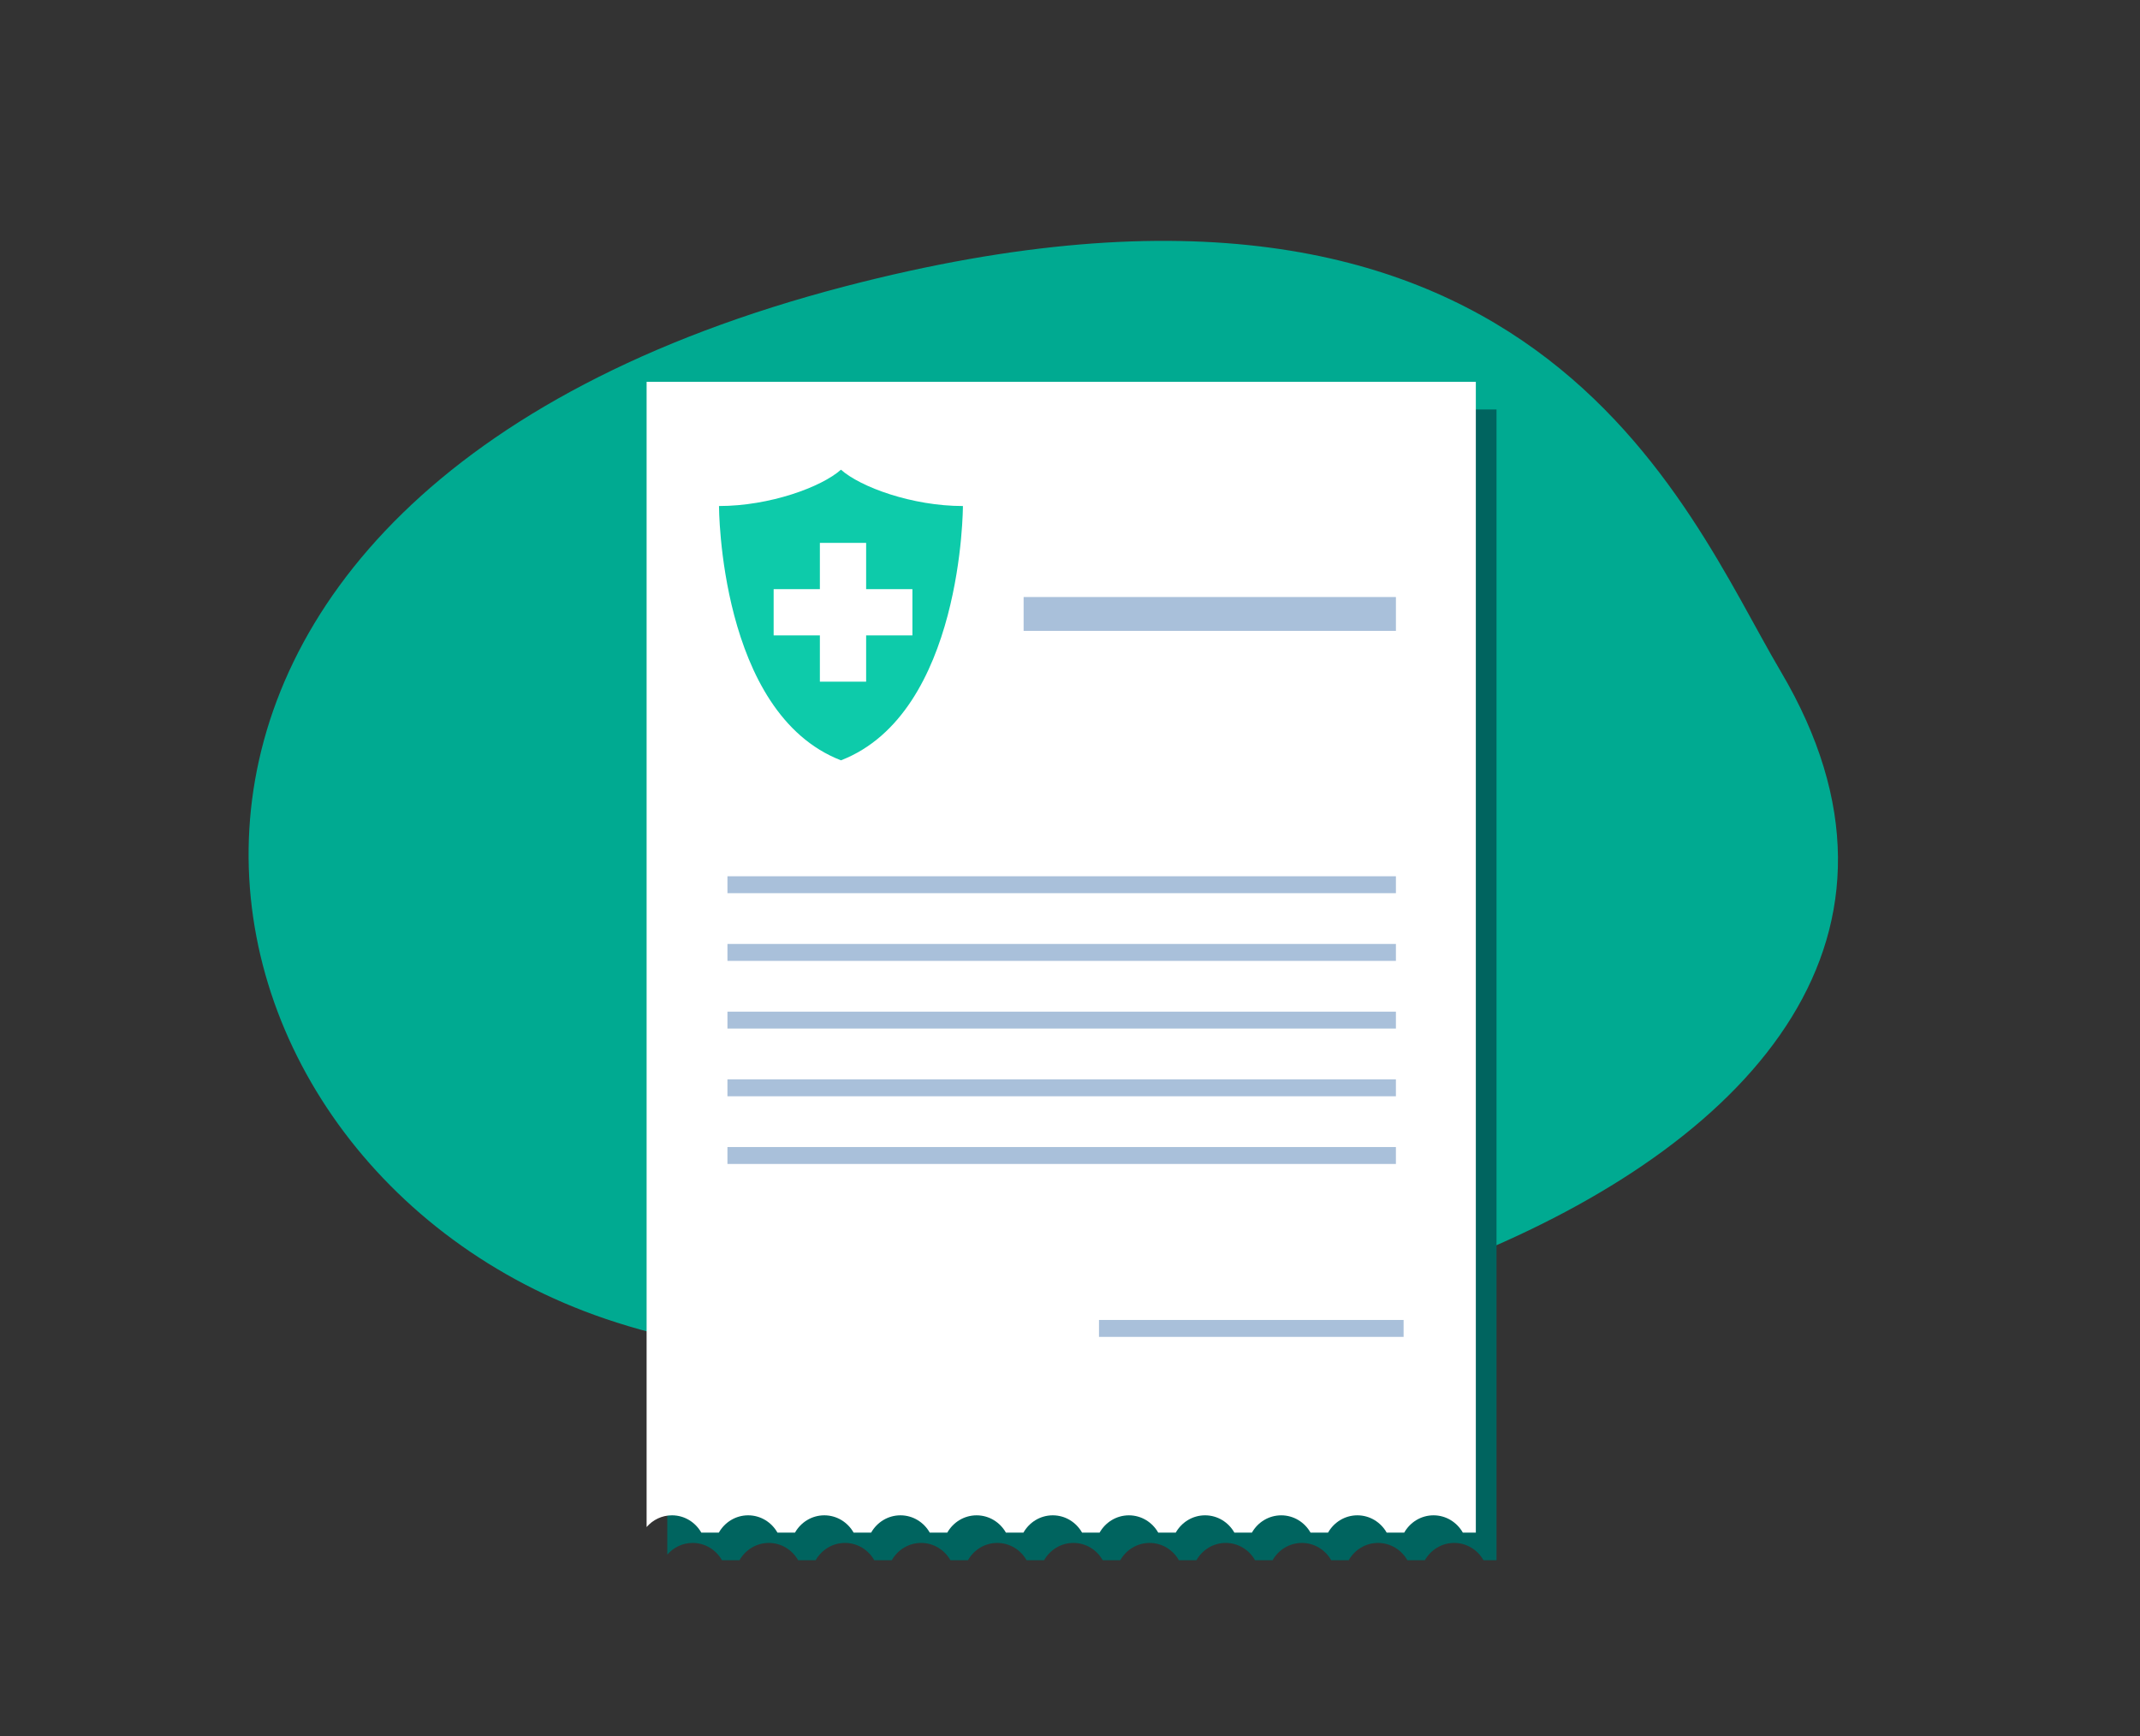<?xml version="1.0" encoding="UTF-8"?>
<svg xmlns="http://www.w3.org/2000/svg" width="286" height="232" viewBox="0 0 286 232" fill="none">
  <rect x="0" y="0" width="286" height="232" fill="#333333" stroke="none"/>
  <path d="M237.999 89.754C224.998 67.754 205.222 14.254 113 38.254C4.94 66.375 20 154.254 79.5 175.754C141.526 198.166 279.456 159.905 237.999 89.754Z" fill="#00AA91"></path>
  <path d="M200.001 54.72H89.179V207.766C90.007 206.806 91.22 206.201 92.571 206.201C94.245 206.201 95.707 207.131 96.489 208.513H98.831C99.613 207.131 101.075 206.201 102.749 206.201C104.423 206.201 105.885 207.131 106.667 208.513H109.009C109.791 207.131 111.253 206.201 112.927 206.201C114.601 206.201 116.063 207.131 116.845 208.513H119.184C119.966 207.131 121.428 206.2 123.103 206.2C124.777 206.2 126.239 207.131 127.021 208.513H129.363C130.145 207.131 131.606 206.201 133.28 206.201C134.954 206.201 136.416 207.131 137.198 208.513H139.54C140.322 207.131 141.784 206.2 143.458 206.2C145.132 206.2 146.594 207.131 147.376 208.513H149.718C150.5 207.131 151.962 206.201 153.636 206.201C155.31 206.201 156.772 207.131 157.554 208.513H159.895C160.677 207.131 162.139 206.2 163.814 206.2C165.488 206.2 166.95 207.131 167.732 208.513H170.074C170.856 207.131 172.318 206.201 173.992 206.201C175.666 206.201 177.127 207.131 177.91 208.513H180.249C181.031 207.131 182.493 206.201 184.167 206.201C185.842 206.201 187.304 207.131 188.086 208.513H190.427C191.21 207.131 192.671 206.201 194.345 206.201C196.019 206.201 197.481 207.131 198.263 208.513H200.001V54.72Z" fill="#00645F"></path>
  <path fill-rule="evenodd" clip-rule="evenodd" d="M197.238 51.03H86.416V204.077C87.245 203.117 88.457 202.511 89.808 202.511C91.483 202.511 92.944 203.441 93.727 204.824H96.068C96.85 203.441 98.312 202.511 99.986 202.511C101.66 202.511 103.122 203.441 103.904 204.824H106.246C107.028 203.441 108.49 202.511 110.164 202.511C111.838 202.511 113.3 203.441 114.082 204.824H116.422C117.204 203.441 118.665 202.511 120.34 202.511C122.014 202.511 123.476 203.441 124.258 204.824H126.6C127.382 203.442 128.844 202.512 130.518 202.512C132.192 202.512 133.653 203.442 134.436 204.824H136.777C137.559 203.441 139.021 202.511 140.695 202.511C142.37 202.511 143.832 203.441 144.614 204.824H146.955C147.738 203.442 149.199 202.512 150.873 202.512C152.547 202.512 154.009 203.442 154.791 204.824H157.133C157.915 203.441 159.377 202.511 161.051 202.511C162.725 202.511 164.187 203.441 164.969 204.824H167.311C168.093 203.442 169.555 202.512 171.229 202.512C172.903 202.512 174.365 203.442 175.147 204.824H177.487C178.269 203.441 179.731 202.511 181.405 202.511C183.079 202.511 184.541 203.441 185.323 204.824H187.665C188.447 203.441 189.909 202.511 191.583 202.511C193.257 202.511 194.718 203.441 195.501 204.824H197.238V51.03Z" fill="white"></path>
  <rect x="136.801" y="79.788" width="49.757" height="4.523" fill="#A9C0DA"></rect>
  <rect x="97.221" y="126.153" width="89.336" height="2.262" fill="#A9C0DA"></rect>
  <rect x="97.219" y="144.247" width="89.336" height="2.262" fill="#A9C0DA"></rect>
  <rect x="146.874" y="176.402" width="40.71" height="2.262" fill="#A9C0DA"></rect>
  <rect x="97.221" y="117.105" width="89.336" height="2.262" fill="#A9C0DA"></rect>
  <rect x="97.221" y="135.2" width="89.336" height="2.262" fill="#A9C0DA"></rect>
  <rect x="97.219" y="153.293" width="89.336" height="2.262" fill="#A9C0DA"></rect>
  <path fill-rule="evenodd" clip-rule="evenodd" d="M96.09 67.626C96.09 67.626 96.09 95.3 112.389 101.611V62.772C109.781 65.09 102.881 67.626 96.09 67.626ZM128.688 67.627C128.688 67.627 128.688 95.3 112.389 101.612V62.772C114.997 65.091 121.897 67.627 128.688 67.627Z" fill="#0DCBAA"></path>
  <path fill-rule="evenodd" clip-rule="evenodd" d="M109.572 72.553L115.754 72.553L115.754 78.735L121.939 78.735L121.939 84.917L115.754 84.917L115.754 91.1L109.572 91.1L109.572 84.917L103.393 84.917L103.393 78.735L109.572 78.735L109.572 72.553Z" fill="white"></path>
</svg>
